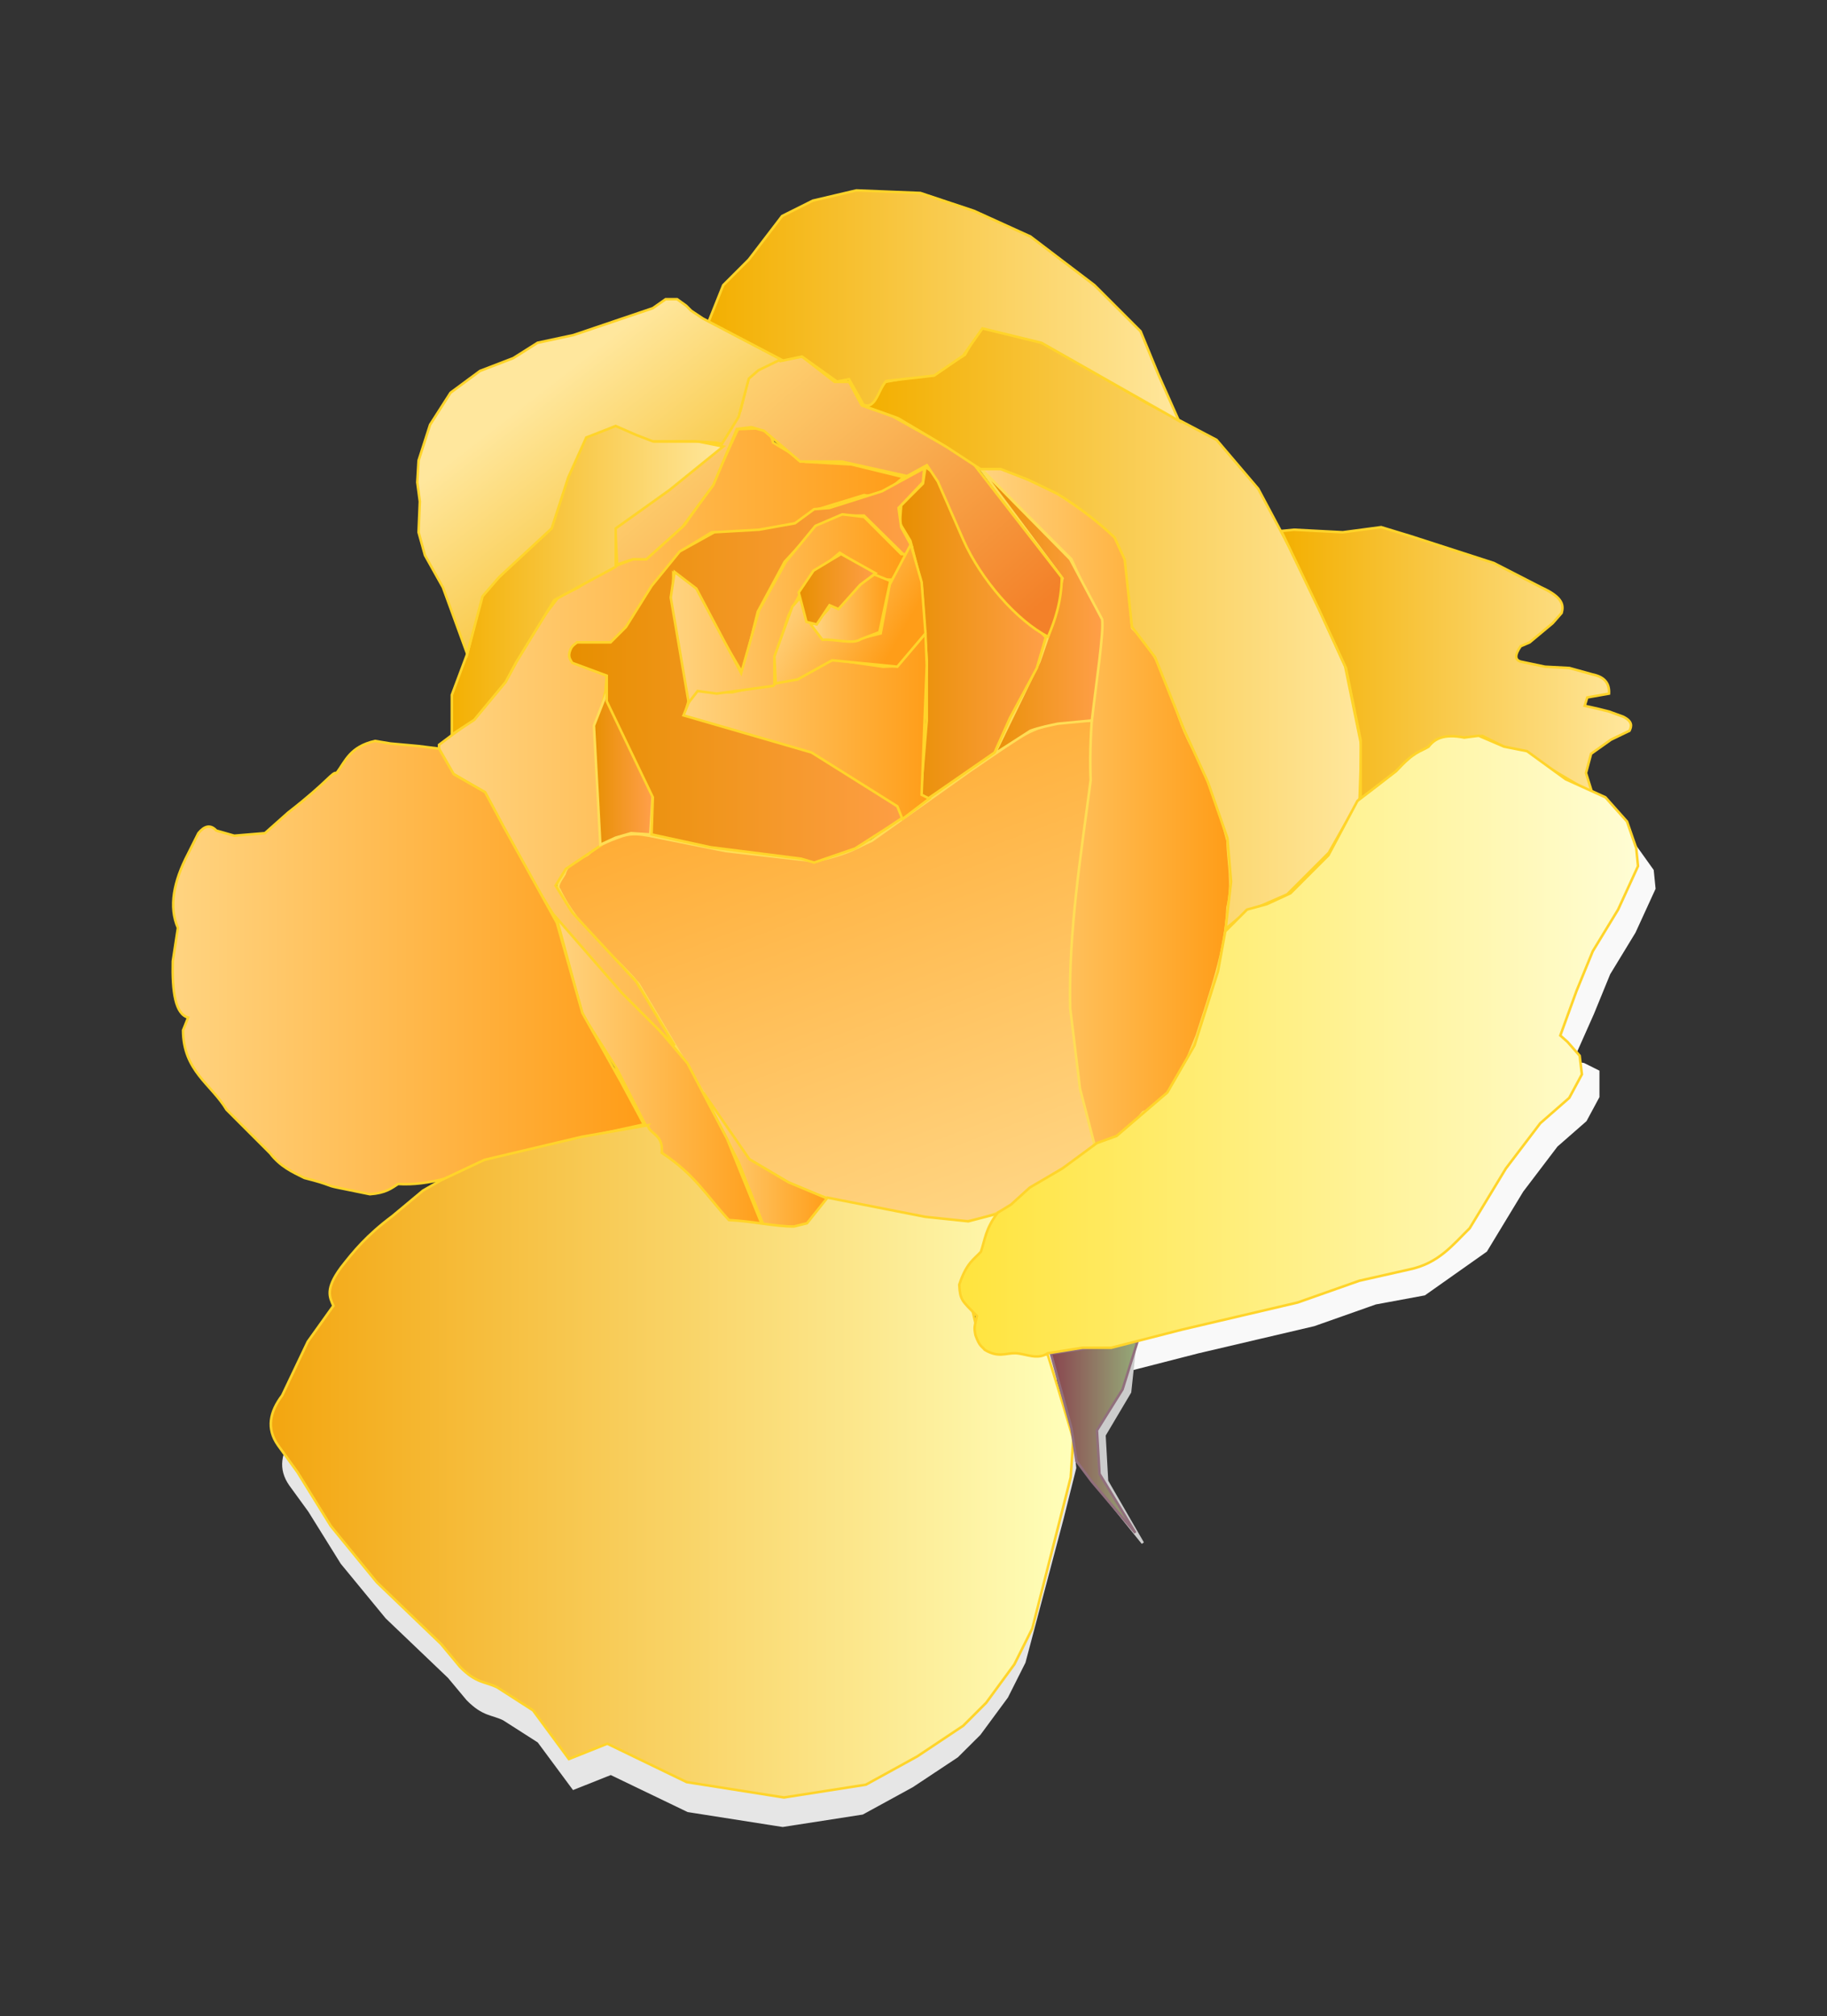 <?xml version="1.0" encoding="UTF-8"?>
<svg version="1.1" viewBox="0 0 585.63 646.09" xmlns="http://www.w3.org/2000/svg" xmlns:xlink="http://www.w3.org/1999/xlink">
<rect x="0" y="0" width="585.63" height="646.09" fill="#333333" stroke="none"/>
<defs>
<linearGradient id="b">
<stop stop-color="#f3af00" offset="0"/>
<stop stop-color="#ffe79d" offset="1"/>
</linearGradient>
<linearGradient id="c">
<stop stop-color="#e78f00" offset="0"/>
<stop stop-color="#ff9f49" offset="1"/>
</linearGradient>
<linearGradient id="a">
<stop stop-color="#ffd481" offset="0"/>
<stop stop-color="#ff9d18" offset="1"/>
</linearGradient>
<linearGradient id="aa" x1="414.5" x2="679.79" y1="539.15" y2="539.15" gradientTransform="matrix(.812 0 0 .812 52.448 99.857)" gradientUnits="userSpaceOnUse">
<stop stop-color="#ffe43f" offset="0"/>
<stop stop-color="#fffdd4" offset="1"/>
</linearGradient>
<linearGradient id="z" x1="445.99" x2="480.32" y1="694.77" y2="694.77" gradientTransform="matrix(.812 0 0 .812 53.362 100.38)" gradientUnits="userSpaceOnUse">
<stop stop-color="#89434e" offset="0"/>
<stop stop-color="#95aa78" offset="1"/>
</linearGradient>
<linearGradient id="y" x1="142.94" x2="456.08" y1="704.36" y2="704.36" gradientTransform="matrix(.812 0 0 .812 53.154 99.859)" gradientUnits="userSpaceOnUse">
<stop stop-color="#f3a712" offset="0"/>
<stop stop-color="#ffffba" offset="1"/>
</linearGradient>
<linearGradient id="x" x1="100.52" x2="285.36" y1="508.4" y2="508.4" gradientTransform="matrix(.812 0 0 .812 52.559 100.2)" gradientUnits="userSpaceOnUse" xlink:href="#a"/>
<linearGradient id="w" x1="537.91" x2="676.29" y1="388.44" y2="388.44" gradientTransform="matrix(.812 0 0 .812 52.559 100.2)" gradientUnits="userSpaceOnUse" xlink:href="#b"/>
<linearGradient id="v" x1="319.21" x2="240.92" y1="386.42" y2="284.9" gradientTransform="matrix(.812 0 0 .812 52.559 100.2)" gradientUnits="userSpaceOnUse" xlink:href="#b"/>
<linearGradient id="u" x1="311.64" x2="498.51" y1="247.27" y2="247.27" gradientTransform="matrix(.812 0 0 .812 52.559 100.2)" gradientUnits="userSpaceOnUse" xlink:href="#b"/>
<linearGradient id="t" x1="209.61" x2="318.7" y1="355.36" y2="355.36" gradientTransform="matrix(.812 0 0 .812 52.559 100.2)" gradientUnits="userSpaceOnUse" xlink:href="#b"/>
<linearGradient id="s" x1="375.21" x2="570.5" y1="374.15" y2="374.15" gradientTransform="matrix(.812 0 0 .812 52.559 100.2)" gradientUnits="userSpaceOnUse" xlink:href="#b"/>
<linearGradient id="r" x1="414.5" x2="308.36" y1="390.93" y2="268.79" gradientTransform="matrix(.812 0 0 .812 52.559 100.2)" gradientUnits="userSpaceOnUse">
<stop stop-color="#f38129" offset="0"/>
<stop stop-color="#ffda78" offset="1"/>
</linearGradient>
<linearGradient id="q" x1="347.5" x2="378.8" y1="359.14" y2="359.14" gradientTransform="matrix(.812 0 0 .812 52.559 100.2)" gradientUnits="userSpaceOnUse" xlink:href="#c"/>
<linearGradient id="p" x1="354.06" x2="383.35" y1="366.22" y2="366.22" gradientTransform="matrix(.812 0 0 .812 52.559 100.2)" gradientUnits="userSpaceOnUse" xlink:href="#a"/>
<linearGradient id="o" x1="337.9" x2="379.31" y1="369.5" y2="393.24" gradientTransform="matrix(.812 0 0 .812 52.559 100.2)" gradientUnits="userSpaceOnUse" xlink:href="#a"/>
<linearGradient id="n" x1="296.99" x2="389.41" y1="366.72" y2="366.72" gradientTransform="matrix(.812 0 0 .812 52.559 100.2)" gradientUnits="userSpaceOnUse" xlink:href="#a"/>
<linearGradient id="m" x1="302.04" x2="400.02" y1="414.2" y2="414.2" gradientTransform="matrix(.812 0 0 .812 52.559 100.2)" gradientUnits="userSpaceOnUse" xlink:href="#a"/>
<linearGradient id="l" x1="258.1" x2="398" y1="389.2" y2="389.2" gradientTransform="matrix(.812 0 0 .812 52.559 100.2)" gradientUnits="userSpaceOnUse" xlink:href="#c"/>
<linearGradient id="k" x1="266.69" x2="289.91" y1="430.61" y2="430.61" gradientTransform="matrix(.812 0 0 .812 52.559 100.2)" gradientUnits="userSpaceOnUse" xlink:href="#c"/>
<linearGradient id="j" x1="387.4" x2="445.98" y1="376.32" y2="376.32" gradientTransform="matrix(.812 0 0 .812 52.559 100.2)" gradientUnits="userSpaceOnUse" xlink:href="#c"/>
<linearGradient id="i" x1="205.57" x2="389.91" y1="417.48" y2="417.48" gradientTransform="matrix(.812 0 0 .812 52.559 100.2)" gradientUnits="userSpaceOnUse" xlink:href="#a"/>
<linearGradient id="h" x1="250.93" x2="335.5" y1="551.65" y2="551.65" gradientTransform="matrix(.812 0 0 .812 52.969 99.791)" gradientUnits="userSpaceOnUse" xlink:href="#a"/>
<linearGradient id="g" x1="310.93" x2="359.79" y1="588.79" y2="588.79" gradientTransform="matrix(.812 0 0 .812 52.559 100.2)" gradientUnits="userSpaceOnUse" xlink:href="#a"/>
<linearGradient id="f" x1="418.71" x2="468.2" y1="367.48" y2="367.48" gradientTransform="matrix(.812 0 0 .812 52.559 100.2)" gradientUnits="userSpaceOnUse" xlink:href="#c"/>
<linearGradient id="e" x1="418.71" x2="517.7" y1="444.25" y2="444.25" gradientTransform="matrix(.812 0 0 .812 52.559 100.2)" gradientUnits="userSpaceOnUse" xlink:href="#a"/>
<linearGradient id="d" x1="416.69" x2="322.74" y1="604.86" y2="358.39" gradientTransform="matrix(.812 0 0 .812 52.559 100.2)" gradientUnits="userSpaceOnUse" xlink:href="#a"/>
</defs>
<g transform="translate(-79.234 -203.13)">
<path d="m430.05 569.63-4.484-17.778 0.381-53.822 2.462-20.516 1.641-43.493c-7.174 0.588-12.41-1.317-24.619 5.744l-15.592 10.668-31.184 22.157c-4.939 2.08-6.082 3.781-18.054 6.565l-28.722-3.283-24.619-4.924c-2.652-0.414-5.248-0.944-8.637 0.141-4.968 1.79-7.974 2.991-11.008 5.939-2.314 1.421-6.498 2.4-7.435 6.229-1.093 1.823-2.746 3.833-1.641 4.924 6.247 13.098 16.953 20.252 25.44 30.363l20.516 34.466 10.668 17.233c3.83 7.072 7.659 6.895 11.489 9.848 16.139 6.931 32.278 12.408 48.417 13.951l11.489 0.821c8.176-0.956 15.857-3.75 20.325-8.206 9.741-8.594 20.434-12.187 23.168-17.028z" fill="url(#d)" stroke="#fd5" stroke-width=".812px"/>
<path d="m430.25 570.66c11.237-0.054 12.065-7.626 15.387-11.078 9.625-3.446 13.427-15.498 17.233-24.619 4.283-13.477 9.26-26.815 9.848-41.031 1.899-7.745 0.16-14.278 0-21.336-2.665-10.509-6.503-20.628-11.489-30.363-6.737-12.325-7.019-26.315-19.065-37.799-1.338-10.076 0.229-19.257-4.733-30.314-9.3-5.199-18.601-13.949-27.901-16.823-7.59-6.859-10.966-2.656-16.413-4.513l29.543 29.543 9.653 21.241c-1.563 15.957-4.178 31.442-3.477 49.623-3.128 24.157-7.111 48.144-6.565 73.036l3.142 25.771z" fill="url(#e)" stroke="#fd5" stroke-width=".812px"/>
<path d="m393.12 352.78 29.132 29.543 10.258 19.285c0.623 3.938-1.936 20.599-3.283 32.415l-10.873 1.026c-2.295 0.477-5.731 1.159-8.822 2.257l-11.489 7.386 14.361-29.543 3.693-10.668 3.693-16.002z" fill="url(#f)" stroke="#fd5" stroke-width=".812px"/>
<path d="m344.44 587.23-8.704 11.605c-2.116 2.302-4.712 3.898-9.865 1.741l-9.865-24.952-11.315-22.34 14.747 21.315 12.526 7.409z" fill="url(#g)" stroke="#ffd42a" stroke-width=".812px"/>
<path d="m323.48 595.65-10.58-0.428c-22.945-11.606-57.03-90.234-22.014-22.331l-13.927-27.273-11.025-17.408-8.704-32.495 15.667 18.569 16.828 17.988 9.865 11.605 12.766 24.371z" fill="url(#h)" stroke="#ffd42a" stroke-width=".812px"/>
<path d="m295.47 538.24-16.823-16.823-22.157-25.44-8.617-13.951-13.37-24.979-10.428-6.205-4.103-6.975v-2.052l11.489-8.617 6.975-10.258 3.693-2.872 8.206-15.182 7.796-10.258 6.565-3.283 7.796-5.334 16.823-6.36 9.437-8.411 8.822-12.72 8.206-17.849 5.129-0.205c4.481-0.578 5.432 1.87 6.155 4.513l10.258 6.155 14.771 0.821 16.823 4.103c-3.703 2.773-6.467 7.05-12.72 5.744l-14.771 4.513-6.975 4.513-15.592 2.872h-11.489l-9.437 5.744-9.027 11.489-8.206 12.309-5.744 6.155-10.668-0.41-1.641 5.334 2.052 1.641 9.027 3.693-0.41 4.924-2.872 12.309v13.54l1.641 14.361-0.205 9.232-11.284 7.591-3.283 5.334 5.334 8.617 20.516 22.157z" fill="url(#i)" stroke="#ffd42a" stroke-width=".812px"/>
<path d="m374.25 459.05 2.052-25.029v-19.285l-1.641-24.209-3.59-14.053-3.385-5.642 0.41-5.744 6.975-6.975 0.821-5.334 4.513 3.283 6.565 17.233 6.565 10.668 13.13 15.592 7.796 7.796-2.872 9.848-8.617 16.002-4.924 11.078-21.336 14.771z" fill="url(#j)" stroke="#ffd42a" stroke-width=".812px"/>
<path d="m273.31 426.23 15.182 31.184-0.821 13.13-6.155-0.41-4.924 1.436-4.924 2.257-2.052-38.159z" fill="url(#k)" stroke="#fd5" stroke-width=".812px"/>
<path d="m370.35 463.97-19.08-13.335-11.489-6.36-24.209-7.386-16.823-4.924 1.641-5.744-5.334-32.005v-7.386l6.565 5.334 15.592 26.67 4.924-19.695 8.617-16.002 9.848-10.668 8.206-4.103h7.386l12.925 12.72 2.462-2.667-3.488-6.36-0.821-6.155 7.796-8.206 0.41-4.513-13.54 7.386-16.823 5.334-4.924 0.41-6.155 4.513-11.489 2.052-14.361 0.821-11.078 6.155-9.027 11.078-8.206 13.13-4.924 4.924h-10.668c-0.873 0.571-1.75 1.136-2.246 2.462-0.892 2.188 0.028 3.017 0.605 4.103l11.078 4.103v8.206l14.771 30.774-0.41 11.899 18.874 4.103 29.132 3.693 4.103 1.231 13.13-4.513 10.258-6.565z" fill="url(#l)" stroke="#ffd42a" stroke-width=".812px"/>
<path d="m301 425.82c2.524-3.158 8.404-0.702 12.925-0.821l13.951-3.077 18.669-7.386 15.797 2.257 4.513-0.205 9.027-10.463 0.41 10.258-0.698 17.632-0.943 23.81 2.462 1.231-8.617 6.565-1.641-4.103-27.491-17.233-41.031-11.899z" fill="url(#m)" stroke="#ffd42a" stroke-width=".812px"/>
<path d="m299.98 428.28-5.744-33.646 1.231-8.206 6.975 5.334 14.361 27.081 5.744-20.105 8.617-15.592 9.437-11.489 8.617-3.693 6.975 0.821 11.899 11.899 2.052 0.205-4.924 8.001h-4.513c-4.208-2.052 6.092 2.987 0.821-0.41l-13.13-8.206-10.258 8.617-6.155 11.489-4.513 13.951v8.206l-0.41 0.41-18.054 2.462-6.155-0.821z" fill="url(#n)" stroke="#ffd42a" stroke-width=".812px"/>
<path d="m336.91 393.4 0.821 7.796 5.334 6.565 10.258 0.41 8.206-2.052 2.872-15.592 6.77-12.925 3.488 12.104 1.231 16.413-9.027 10.668-20.926-2.052-11.078 6.155-6.975 1.231-0.41-8.617 5.744-16.002z" fill="url(#o)" stroke="#ffd42a" stroke-width=".812px"/>
<path d="m339.27 403.45s6.052-4.719 6.052-6.36 3.488-0.205 3.488-0.205l6.975-7.181 3.693-2.462 5.129 2.052-3.488 16.413-5.95 2.257c-2.506 1.803-8.411-0.137-12.309 0.205z" fill="url(#p)" stroke="#ffd42a" stroke-width=".812px"/>
<path d="m335.27 392.99 2.462 9.437 3.283 0.821 4.103-6.155 2.872 1.231 6.975-7.796 4.924-3.693-11.078-6.155-8.822 5.334z" fill="url(#q)" stroke="#ffd42a" stroke-width=".812px"/>
<path d="m277.05 384.03-0.615-11.951 30.245-23.076 9.9-14.196 2.901-11.605 5.803-4.062 11.025-1.741 10.445 8.124h4.642l4.062 7.544 9.865 3.482 24.952 13.927 29.304 37.718c-0.121 7.862-2.214 13.821-4.402 18.989-9.944-5.077-21.551-18.297-27.223-31.175l-8.124-18.569-3.482-5.223-6.383 3.482-20.89-4.642h-13.346l-11.605-9.865-4.062-1.161-4.642 0.58-7.544 17.988-9.865 13.346-11.605 10.445-4.302-0.035z" fill="url(#r)" stroke="#ffd42a" stroke-width=".812px"/>
<path d="m357.17 333.59 5.838-8.059 16.212-2.972 9.32-5.732 5.223-9.284 18.569 4.642 34.816 20.31 22.05 11.605 13.346 15.667 13.927 26.112 13.927 30.754 5.223 25.532-0.58 16.828-9.865 17.408-13.346 13.346-13.346 5.803-6.383 5.222 1.741-15.087-1.161-13.927-6.248-17.953-7.678-16.863-9.284-23.211-7.399-9.72-2.331-21.58-3.241-7.028c-4.474-4.335-11.249-9.697-18.364-14.032l-9.284-4.472-8.874-3.446h-6.483l-10.756-7.034-15.667-9.284z" fill="url(#s)" stroke="#ffd42a" stroke-width=".812px"/>
<path d="m224.07 438.54v-12.72l4.924-13.13 4.924-19.695 15.592-14.771 5.129-5.129 8.001-20.926 4.513-9.232 9.437-3.693 12.309 5.334h13.951l8.206 1.641-17.233 13.951-17.233 12.309v12.309l-10.668 5.744-9.027 4.924-12.309 20.105-3.283 6.155-10.053 12.104z" fill="url(#t)" stroke="#ffd42a" stroke-width=".812px"/>
<path d="m457.13 338.01-6.565-14.771-5.744-13.951-14.771-14.771-20.516-15.592-18.054-8.206-17.233-5.744-20.516-0.821-13.951 3.283-9.848 4.924-10.668 13.951-8.206 8.206-4.924 12.309 21.336 10.668 1.879 1.36 6.963-1.451 11.181 7.989 3.906-0.736 4.589 8.156c3.901 1.798 4.871-5.051 7.306-7.576l15.377-1.741 9.284-6.383 6.195-8.736 18.944 4.625z" fill="url(#u)" stroke="#ffd42a" stroke-width=".812px"/>
<path d="m329.52 318.31-25.029-13.13-3.693-2.462-1.641-1.641-2.872-2.052h-3.693l-4.103 2.872-25.44 8.617-11.489 2.462-7.796 4.924-10.668 4.103-9.437 6.975-6.565 10.258-3.693 11.489-0.41 6.975 0.821 6.155-0.41 9.848 2.052 7.386 5.744 10.258 7.796 21.336 4.924-18.464 5.334-6.155 16.823-15.592 5.334-16.413 5.744-12.72 9.437-3.693 6.565 2.872 5.334 2.052h13.54l6.565 0.41 2.052 0.41 5.334-8.617 3.283-12.309 3.077-2.667z" fill="url(#v)" stroke="#ffd42a" stroke-width=".812px"/>
<path d="m489.95 373.3 4.103-0.41 15.592 0.821 12.309-1.641 9.437 2.872 26.67 8.617 15.182 7.796c7.238 3.255 7.178 5.93 6.565 8.206l-2.872 3.283-7.386 6.155-2.872 1.231c-1.915 2.735-1.915 4.377 0 4.924l7.796 1.641 7.796 0.41 7.386 2.052c4.198 0.841 5.502 3.13 5.334 6.155l-6.975 1.231-0.821 2.667 4.513 1.026 3.283 0.821 4.513 1.641c3.046 1.504 2.783 3.009 2.052 4.513l-5.95 2.872-6.36 4.513-1.641 6.155 2.052 6.565-18.054-10.668-2.872-2.462-6.155-1.231-8.206-4.103-8.206 1.231-10.258 4.103-8.617 5.744-4.924 4.924-6.975 4.513-1e-5 -19.08-4.719-23.183-8.617-18.669z" fill="url(#w)" stroke="#ffd42a" stroke-width=".812px"/>
<path d="m404.26 598.96-5.392 12.526-6.934 10.551 3.347 10.205 1.846 5.938 2.972 4.713 9.794 1.09c3.482 0.145 6.963 2.28 10.445 0l11.025-1.741h9.284l22.631-5.803 37.137-8.704 19.729-6.963 15.667-2.901 19.729-13.927 11.605-19.149 11.025-14.507 9.284-8.124 4.062-7.543v-8.124l-4.642-2.321-4.062-0.58 6.963-15.667 5.222-12.766 8.124-13.346 6.383-13.927-0.58-5.803-5.803-8.124-4.062-8.124-12.766-5.803-15.257-2.597-4.472-7.848-8.124-3.482-4.642 0.58-11.436 2.93-10.375 7.819-7.204 5.562-5.222 3.998-9.284 17.408-12.186 12.186-7.544 3.482-6.383 1.741-6.963 6.963-2.321 12.766-7.544 23.791-8.704 15.087-16.248 13.927-6.383 2.321-11.025 8.124-10.445 6.107-5.973 5.428z" fill="#f9f9f9" stroke="#f9f9f9" stroke-width=".812px"/>
<path d="m287.6 579.75-20.561 3.574-30.343 7.148-13.574 6.354-5.589 3.177-9.582 7.942c-8.033 5.968-12.114 10.954-15.97 15.884-5.038 6.782-3.56 9.243-2.396 11.913l-7.985 11.119-7.985 16.678c-3.9 5.14-4.941 10.279-1.323 15.419l6.114 8.407 10.38 16.678 14.373 17.472 19.962 19.061 5.969 7.148c5.094 5.172 7.84 4.505 11.598 6.354l11.179 7.148 11.179 15.09 11.977-4.765 24.753 11.913 30.343 4.765 25.552-3.971 15.97-8.736 14.373-9.53 7.186-7.148 8.783-11.913 5.589-11.119 12.268-46.277 3.99-15.975-1.599-15.304-9.867-7.423-12.776-0.794-6.388-0.794-2.396-3.971-2.396-10.325-3.194-4.765-1.443-7.332 1.634-15.318 2.205 2.001-13.375-1.39-30.542-5.957-6.388 7.942-3.993 0.993c-5.304 0.137-13.108-1.638-20.362-1.986-6.854-7.346-10.667-14.186-20.96-20.848 0.529-5.859-3.527-5.493-4.392-8.538z" fill="#e6e6e6" stroke="#e6e6e6" stroke-width=".788px"/>
<path d="m219.97 443.05-6.565-0.821-9.027-0.821-4.924-0.821c-8.038 1.845-9.428 6.35-12.309 10.258-1.497-0.38-2.491 2.55-15.592 12.72l-7.386 6.565-9.848 0.821-5.744-1.641c-1.915-2.06-3.83-1.492-5.744 0.821l-3.283 6.565c-4.679 8.957-6.256 17.028-3.283 23.798l-1.641 10.668c-0.239 9.779 0.804 16.994 4.924 18.054l-1.641 4.103c0.065 13.065 9.034 17.226 13.951 25.44l13.951 13.951c3.275 4.279 7.16 6.024 11.008 7.925 8.687 2.207 6.85 2.332 10.438 3.056l10.559 2.149c5.094-0.386 6.867-1.9 9.027-3.283 4.924 0.309 9.848-0.407 14.771-1.641l20.516-7.386 31.184-7.386 12.309-2.667-7.386-13.746-12.309-21.952-8.206-28.927-16.893-30.508-6.084-11.344-10.053-5.744z" fill="url(#x)" stroke="#ffd42a" stroke-width=".812px"/>
<path d="m443.03 634.35-1.59 14.903-8.2 13.823 0.82 14.687 11.48 19.87-13.94-17.278-4.92-6.911-1.64-11.231-6.56-25.054 11.275-1.728z" fill="#ccc" stroke="#ccc" stroke-width=".833px"/>
<path d="m286.83 563.75-21.131 3.693-31.184 7.386-13.951 6.565-5.744 3.283-9.848 8.206c-8.256 6.167-12.45 11.319-16.413 16.413-5.178 7.008-3.658 9.551-2.462 12.309l-8.206 11.489-8.206 17.233c-4.008 5.311-5.078 10.621-1.36 15.932l6.283 8.687 10.668 17.233 14.771 18.054 20.516 19.695 6.134 7.386c5.236 5.345 8.058 4.654 11.92 6.565l11.489 7.386 11.489 15.592 12.309-4.924 25.44 12.309 31.184 4.924 26.26-4.103 16.413-9.027 14.771-9.848 7.386-7.386 9.027-12.309 5.744-11.489 12.309-48.417 0.821-12.309-4.924-16.413-3.283-10.668-13.13-0.821-6.565-0.821-2.462-4.103-2.462-10.668-3.283-4.924 9.848-14.771 2.872-9.232-10.258 2.667-13.746-1.436-31.389-6.155-6.565 8.206-4.103 1.026c-5.451 0.142-13.471-1.692-20.926-2.052-7.044-7.591-10.962-14.658-21.542-21.542 0.544-6.054-3.624-5.676-4.513-8.822z" fill="url(#y)" stroke="#ffd42a" stroke-width=".812px"/>
<path d="m443.84 633.07-4.783 15.316-8.206 13.13 0.821 13.951 11.489 18.874-13.951-16.413-4.924-6.565-1.641-10.668-6.565-23.798 11.284-1.641z" fill="url(#z)" stroke="#916f7c" stroke-width=".812px"/>
<path d="m399.04 591.77c-3.98 5.266-4.021 8.563-5.392 12.526-2.311 2.507-4.623 3.576-6.934 10.551 0.282 4.949 0.773 5.004 5.668 10.026-0.721 3.444-0.996 3.398-0.475 6.116 1.359 3.783 2.044 3.519 2.972 4.713 4.399 2.631 6.675 1.017 9.794 1.09 3.482 0.145 6.963 2.28 10.445 0l11.025-1.741h9.284l22.631-5.803 37.137-8.704 19.729-6.963 16.025-3.616c9.442-1.943 13.982-7.928 19.372-13.212l11.605-19.149 11.025-14.507 9.284-8.124 4.062-7.543-0.714-5.981-3.928-4.464-2.276-2.009 5.178-14.239 5.222-12.766 8.124-13.346 6.383-13.927-0.58-5.803-2.946-8.481-6.919-7.767-12.766-5.803-12.356-8.98-7.374-1.465-8.124-3.482-4.642 0.58c-6.633-1.28-9.525 0.432-11.436 2.93-2.918 1.774-4.412 1.355-10.375 7.819l-7.204 5.562-5.223 3.998-9.284 17.408-12.186 12.186-7.544 3.482-6.383 1.741-6.963 6.963-2.321 12.766-7.544 23.791-8.704 15.087-16.248 13.927-6.383 2.321-11.025 8.124-10.445 6.107-5.973 5.428z" fill="url(#aa)" stroke="#ffd42a" stroke-width=".812px"/>
</g>
</svg>

